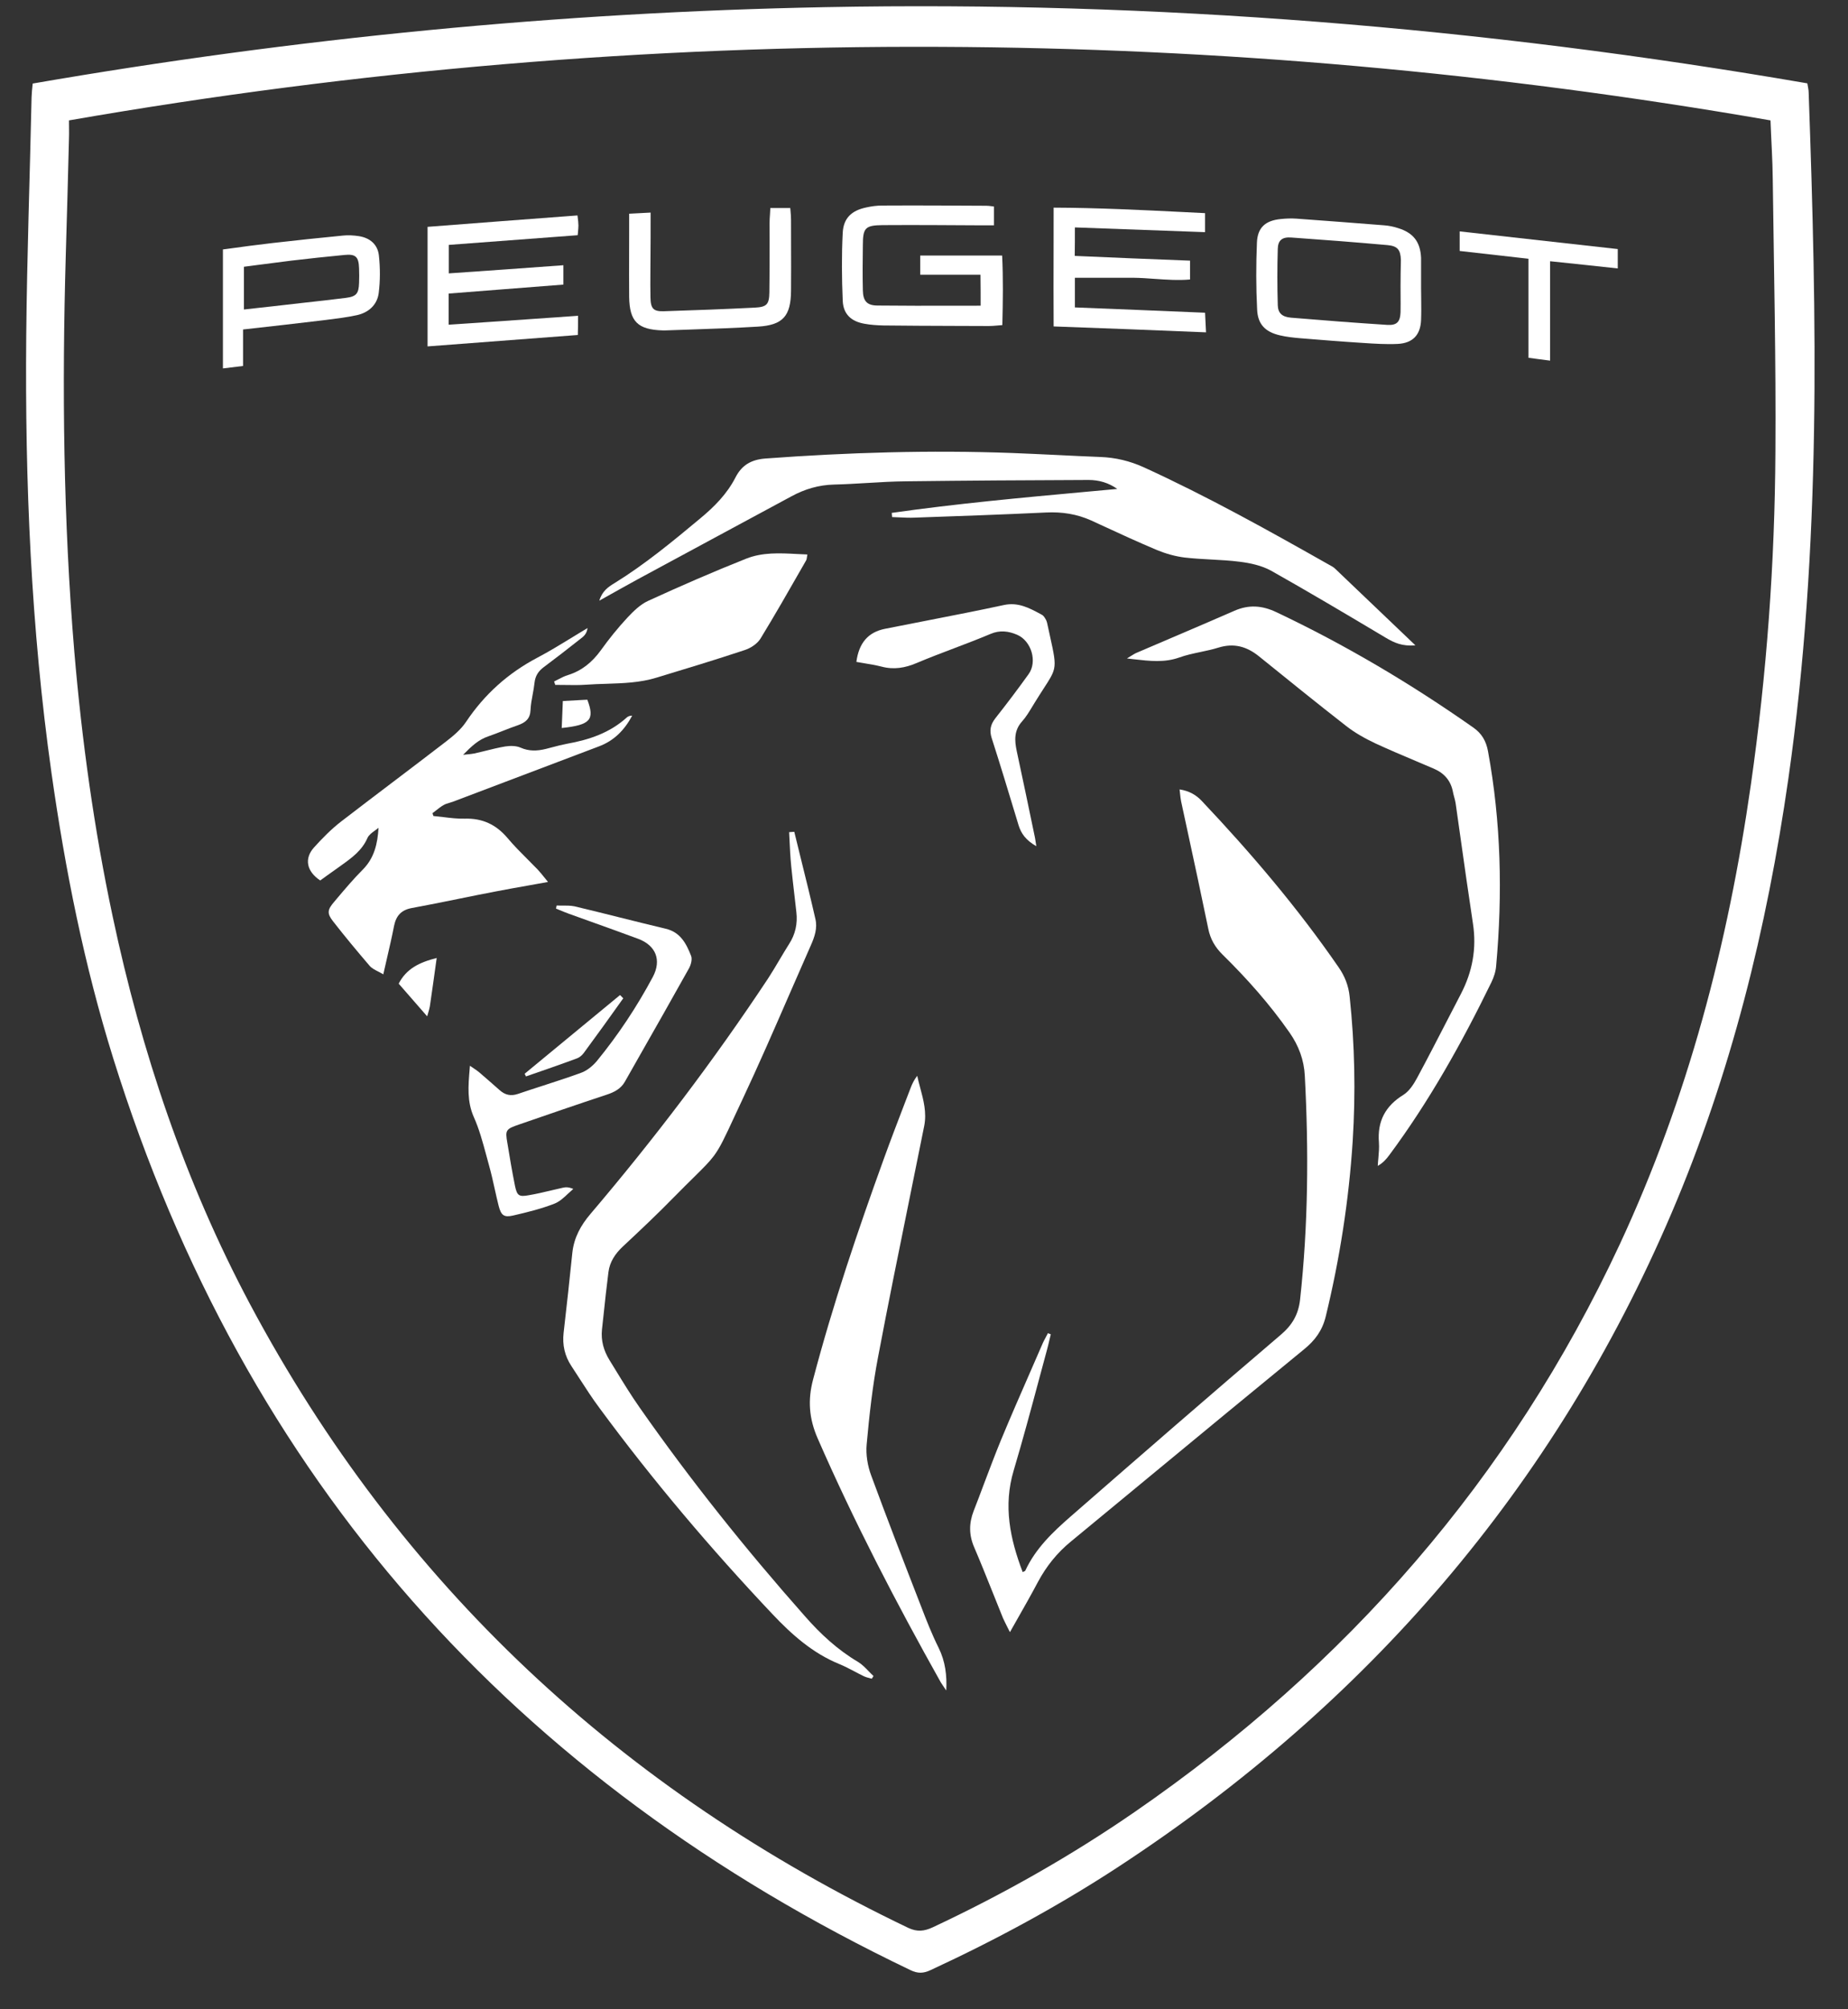 <svg width="46" height="50" viewBox="0 0 46 50" fill="none" xmlns="http://www.w3.org/2000/svg">
<rect x="0" y="0" width="46" height="50" fill="#333333" stroke="none"/>
<path d="M0.814 2.079C7.355 0.948 13.924 0.305 20.546 0.178C28.752 0.021 36.896 0.679 44.988 2.074C45.002 2.164 45.021 2.235 45.021 2.306C45.12 5.115 45.201 7.92 45.154 10.729C45.106 13.624 44.926 16.509 44.515 19.38C43.981 23.102 43.087 26.724 41.606 30.191C38.684 37.025 34.03 42.403 27.829 46.461C26.339 47.435 24.779 48.277 23.166 49.024C22.986 49.109 22.844 49.114 22.66 49.024C12.794 44.304 6.092 36.822 2.819 26.337C2.096 24.019 1.623 21.645 1.282 19.238C0.772 15.629 0.62 11.997 0.653 8.355C0.672 6.373 0.743 4.396 0.786 2.415C0.79 2.315 0.8 2.207 0.814 2.079ZM1.717 2.996C1.717 3.181 1.722 3.309 1.717 3.441C1.694 4.415 1.665 5.385 1.637 6.359C1.542 9.651 1.576 12.938 1.85 16.22C2.039 18.434 2.342 20.633 2.805 22.808C3.519 26.171 4.602 29.406 6.22 32.447C9.952 39.447 15.476 44.56 22.608 47.974C22.83 48.078 23.005 48.059 23.218 47.96C24.973 47.137 26.652 46.187 28.245 45.089C33.519 41.452 37.6 36.794 40.315 30.972C42.013 27.33 43.016 23.489 43.583 19.521C43.976 16.773 44.179 14.007 44.193 11.23C44.208 8.975 44.156 6.719 44.127 4.458C44.123 3.98 44.089 3.502 44.071 2.996C37.217 1.805 30.331 1.194 23.393 1.166C16.128 1.133 8.916 1.743 1.717 2.996Z" fill="white"/>
<path d="M25.139 40.615L25.283 40.361C25.484 40.007 25.666 39.688 25.839 39.361C26.047 38.974 26.312 38.643 26.652 38.364C27.311 37.821 27.968 37.278 28.626 36.734C29.902 35.68 31.178 34.626 32.46 33.577C32.734 33.355 32.914 33.109 32.999 32.764C33.349 31.326 33.576 29.869 33.671 28.394C33.746 27.192 33.723 25.996 33.595 24.799C33.567 24.525 33.472 24.288 33.321 24.071C32.304 22.595 31.145 21.233 29.916 19.933C29.774 19.781 29.603 19.682 29.362 19.644C29.367 19.682 29.371 19.719 29.374 19.753C29.381 19.821 29.388 19.883 29.4 19.942C29.454 20.192 29.508 20.442 29.562 20.692C29.736 21.497 29.91 22.303 30.076 23.111C30.128 23.371 30.247 23.574 30.436 23.759C31.046 24.359 31.609 24.993 32.101 25.698C32.328 26.024 32.46 26.379 32.479 26.771C32.578 28.63 32.564 30.489 32.361 32.343C32.318 32.717 32.162 32.977 31.878 33.218C30.124 34.712 28.383 36.226 26.648 37.739C26.203 38.127 25.777 38.534 25.522 39.083C25.515 39.096 25.5 39.102 25.481 39.109C25.473 39.113 25.464 39.116 25.456 39.12C25.143 38.297 24.968 37.474 25.233 36.59C25.459 35.83 25.665 35.065 25.87 34.3C25.932 34.07 25.994 33.84 26.056 33.61C26.08 33.526 26.099 33.441 26.119 33.357C26.131 33.306 26.143 33.254 26.156 33.204L26.085 33.175C26.073 33.197 26.061 33.219 26.05 33.241C26.008 33.319 25.966 33.397 25.933 33.478C25.843 33.685 25.753 33.892 25.663 34.098C25.407 34.683 25.152 35.266 24.907 35.857C24.764 36.207 24.631 36.561 24.497 36.914C24.411 37.144 24.325 37.373 24.235 37.602C24.117 37.91 24.117 38.198 24.25 38.505C24.405 38.866 24.551 39.232 24.698 39.598C24.787 39.822 24.877 40.047 24.968 40.27C24.999 40.338 25.033 40.404 25.079 40.497L25.139 40.615Z" fill="white"/>
<path d="M19.771 20.699C19.749 20.701 19.728 20.702 19.707 20.703C19.686 20.705 19.664 20.706 19.643 20.708L19.651 20.873C19.662 21.101 19.672 21.326 19.695 21.555C19.72 21.806 19.749 22.054 19.778 22.304C19.793 22.435 19.808 22.567 19.823 22.699C19.856 22.983 19.799 23.248 19.643 23.489C19.561 23.619 19.483 23.75 19.405 23.881C19.312 24.038 19.218 24.196 19.118 24.35C17.765 26.393 16.285 28.342 14.696 30.21C14.455 30.494 14.289 30.796 14.247 31.17C14.18 31.837 14.105 32.504 14.029 33.17C13.996 33.468 14.057 33.743 14.223 33.993C14.291 34.097 14.359 34.201 14.426 34.306C14.586 34.554 14.746 34.802 14.923 35.039C16.247 36.836 17.69 38.539 19.227 40.166C19.709 40.676 20.225 41.135 20.882 41.405C21.015 41.459 21.145 41.527 21.274 41.595C21.346 41.633 21.419 41.672 21.492 41.707C21.546 41.734 21.603 41.749 21.66 41.763L21.7 41.774C21.715 41.75 21.729 41.726 21.743 41.707C21.702 41.669 21.663 41.629 21.624 41.589C21.541 41.503 21.459 41.418 21.36 41.357C20.849 41.055 20.419 40.657 20.031 40.213C18.565 38.557 17.188 36.836 15.921 35.025C15.71 34.724 15.519 34.413 15.328 34.101C15.275 34.014 15.222 33.928 15.169 33.842C15.027 33.61 14.956 33.36 14.984 33.085C14.997 32.969 15.009 32.853 15.022 32.737C15.06 32.376 15.099 32.015 15.145 31.657C15.178 31.397 15.316 31.194 15.509 31.014C15.94 30.612 16.366 30.21 16.777 29.789C16.977 29.586 17.136 29.429 17.266 29.301C17.514 29.056 17.655 28.917 17.772 28.76C17.926 28.552 18.037 28.314 18.294 27.759C18.348 27.644 18.407 27.516 18.475 27.372C18.882 26.506 19.265 25.627 19.648 24.747C19.825 24.34 20.003 23.933 20.182 23.527C20.277 23.314 20.352 23.097 20.296 22.865C20.181 22.361 20.058 21.861 19.934 21.363C19.879 21.142 19.825 20.92 19.771 20.699Z" fill="white"/>
<path d="M22.197 12.763C22.199 12.78 22.201 12.797 22.202 12.815C22.203 12.831 22.204 12.848 22.206 12.867C22.27 12.868 22.333 12.871 22.395 12.875C22.52 12.881 22.643 12.887 22.769 12.881C23.862 12.843 24.95 12.805 26.042 12.753C26.435 12.734 26.804 12.791 27.163 12.952L27.399 13.061C27.864 13.276 28.331 13.491 28.804 13.69C29.022 13.779 29.258 13.846 29.49 13.874C29.707 13.899 29.926 13.911 30.144 13.923C30.381 13.936 30.618 13.948 30.852 13.978C31.122 14.011 31.405 14.073 31.637 14.2C32.546 14.711 33.447 15.247 34.343 15.78L34.494 15.87C34.702 15.993 34.901 16.087 35.232 16.059C34.532 15.393 33.884 14.773 33.236 14.154C33.198 14.116 33.148 14.088 33.101 14.063L33.084 14.054C31.571 13.198 30.053 12.351 28.468 11.627C28.123 11.471 27.768 11.386 27.395 11.372C27.028 11.358 26.663 11.34 26.298 11.322C25.932 11.305 25.567 11.287 25.2 11.273C23.148 11.197 21.1 11.259 19.052 11.41C18.697 11.438 18.465 11.575 18.309 11.878C18.096 12.294 17.78 12.611 17.425 12.905C16.744 13.472 16.058 14.04 15.301 14.508C15.145 14.602 14.989 14.706 14.918 14.948L14.972 14.917C15.295 14.736 15.582 14.575 15.869 14.418C16.507 14.073 17.146 13.729 17.784 13.384C18.422 13.041 19.062 12.696 19.7 12.351C20.031 12.171 20.381 12.067 20.764 12.058C21.037 12.051 21.309 12.035 21.581 12.019C21.908 11.999 22.234 11.98 22.561 11.977C24.075 11.959 25.583 11.949 27.097 11.944C27.357 11.944 27.598 12.015 27.811 12.167C27.555 12.19 27.3 12.214 27.045 12.237C25.418 12.386 23.804 12.534 22.197 12.763Z" fill="white"/>
<path d="M9.422 20.599C9.399 21.001 9.314 21.351 9.035 21.635C8.801 21.869 8.587 22.123 8.374 22.375L8.316 22.444C8.15 22.638 8.136 22.728 8.287 22.922C8.581 23.3 8.888 23.669 9.2 24.033C9.251 24.093 9.327 24.132 9.411 24.175C9.453 24.197 9.497 24.219 9.541 24.246C9.57 24.116 9.599 23.991 9.627 23.869C9.694 23.579 9.757 23.308 9.81 23.035C9.862 22.785 9.99 22.643 10.255 22.595C10.639 22.525 11.022 22.447 11.406 22.369C11.715 22.306 12.025 22.243 12.336 22.184C12.602 22.132 12.87 22.085 13.152 22.035C13.31 22.007 13.473 21.978 13.641 21.947C13.608 21.907 13.579 21.871 13.552 21.837C13.489 21.759 13.437 21.695 13.381 21.635C13.302 21.553 13.221 21.472 13.141 21.392C12.966 21.217 12.792 21.043 12.634 20.855C12.35 20.519 12.01 20.358 11.565 20.372C11.39 20.376 11.213 20.355 11.035 20.333C10.953 20.323 10.871 20.314 10.789 20.306C10.78 20.282 10.77 20.259 10.766 20.235C10.796 20.213 10.825 20.19 10.854 20.167C10.913 20.121 10.972 20.074 11.035 20.037C11.083 20.008 11.138 19.992 11.193 19.976C11.219 19.968 11.246 19.961 11.272 19.951L14.904 18.575C15.287 18.433 15.547 18.164 15.736 17.809C15.684 17.809 15.637 17.823 15.604 17.852C15.178 18.239 14.663 18.41 14.11 18.509C13.993 18.531 13.876 18.561 13.759 18.592C13.701 18.607 13.643 18.622 13.585 18.637C13.372 18.689 13.168 18.698 12.956 18.604C12.847 18.556 12.7 18.556 12.577 18.575C12.409 18.603 12.244 18.644 12.079 18.685C11.988 18.707 11.897 18.73 11.806 18.75C11.752 18.761 11.698 18.766 11.614 18.774L11.527 18.783C11.745 18.561 11.915 18.405 12.151 18.325C12.277 18.282 12.4 18.233 12.523 18.185C12.646 18.137 12.769 18.088 12.894 18.046C13.083 17.979 13.197 17.885 13.206 17.667C13.211 17.538 13.235 17.41 13.259 17.282C13.277 17.185 13.295 17.088 13.305 16.991C13.324 16.82 13.4 16.702 13.533 16.603C13.83 16.381 14.124 16.154 14.417 15.922C14.426 15.915 14.435 15.908 14.444 15.901C14.522 15.842 14.604 15.781 14.625 15.629C14.486 15.711 14.353 15.793 14.223 15.873C13.934 16.049 13.66 16.217 13.376 16.366C12.648 16.75 12.062 17.275 11.603 17.96C11.475 18.154 11.281 18.315 11.097 18.457C10.664 18.79 10.229 19.12 9.794 19.45C9.359 19.78 8.923 20.11 8.491 20.443C8.245 20.633 8.023 20.86 7.814 21.091C7.569 21.366 7.63 21.683 7.971 21.91C8.03 21.867 8.091 21.823 8.152 21.779C8.262 21.7 8.374 21.619 8.486 21.541L8.491 21.537C8.754 21.349 9.012 21.165 9.148 20.85C9.182 20.777 9.257 20.722 9.332 20.668C9.363 20.646 9.395 20.623 9.422 20.599Z" fill="white"/>
<path d="M28.214 16.404C28.626 16.451 28.984 16.492 29.353 16.362C29.524 16.3 29.705 16.262 29.885 16.224C30.035 16.192 30.184 16.161 30.327 16.116C30.71 15.998 31.027 16.083 31.334 16.329C32.053 16.91 32.772 17.492 33.501 18.06C33.723 18.235 33.978 18.377 34.238 18.5C34.567 18.652 34.902 18.794 35.236 18.935C35.388 19 35.54 19.064 35.69 19.128C35.955 19.242 36.116 19.431 36.168 19.715C36.176 19.756 36.187 19.796 36.198 19.836C36.212 19.888 36.226 19.941 36.234 19.994C36.27 20.244 36.305 20.493 36.34 20.743C36.446 21.491 36.551 22.239 36.665 22.988C36.759 23.603 36.651 24.18 36.367 24.728C36.254 24.945 36.142 25.162 36.03 25.379C35.779 25.865 35.528 26.352 35.269 26.833C35.184 26.989 35.075 27.155 34.934 27.244C34.48 27.523 34.281 27.907 34.324 28.431C34.333 28.561 34.321 28.69 34.31 28.819C34.304 28.884 34.298 28.949 34.295 29.013C34.432 28.933 34.508 28.843 34.579 28.748C35.577 27.405 36.39 25.948 37.123 24.445C37.185 24.317 37.232 24.175 37.242 24.033C37.403 22.245 37.365 20.462 37.038 18.689C36.991 18.438 36.882 18.249 36.669 18.102C35.113 17.01 33.486 16.045 31.765 15.231C31.415 15.066 31.084 15.042 30.729 15.198C30.193 15.432 29.657 15.661 29.121 15.89C28.853 16.005 28.585 16.119 28.317 16.234C28.259 16.256 28.206 16.289 28.128 16.338C28.105 16.352 28.08 16.368 28.052 16.385C28.107 16.391 28.161 16.398 28.214 16.404Z" fill="white"/>
<path d="M23.554 42.067C23.573 41.693 23.531 41.343 23.365 41.007C23.2 40.676 23.062 40.326 22.93 39.981C22.509 38.898 22.088 37.81 21.686 36.718C21.596 36.477 21.549 36.197 21.573 35.942C21.639 35.214 21.719 34.485 21.857 33.767C22.101 32.476 22.363 31.187 22.625 29.899C22.753 29.271 22.88 28.643 23.006 28.015C23.07 27.685 22.988 27.376 22.905 27.067C22.879 26.969 22.852 26.87 22.831 26.771C22.755 26.871 22.708 26.965 22.67 27.065C22.619 27.197 22.568 27.33 22.517 27.463C22.345 27.912 22.172 28.362 22.008 28.815C21.35 30.631 20.731 32.461 20.239 34.329C20.102 34.845 20.14 35.304 20.352 35.791C21.261 37.872 22.306 39.882 23.417 41.863C23.442 41.904 23.469 41.943 23.496 41.982C23.517 42.011 23.536 42.039 23.554 42.067Z" fill="white"/>
<path d="M13.793 16.958L13.821 17.043C13.899 17.043 13.977 17.044 14.055 17.045C14.237 17.048 14.418 17.051 14.597 17.038C14.76 17.026 14.925 17.021 15.09 17.016C15.512 17.002 15.934 16.989 16.342 16.863C17.075 16.641 17.808 16.419 18.536 16.177C18.683 16.13 18.849 16.021 18.929 15.893C19.286 15.309 19.627 14.712 19.967 14.118L20.069 13.94C20.078 13.922 20.081 13.9 20.086 13.866C20.089 13.848 20.092 13.825 20.097 13.798C20.011 13.795 19.925 13.791 19.839 13.786C19.407 13.763 18.981 13.741 18.574 13.902C17.751 14.229 16.938 14.583 16.134 14.952C15.935 15.042 15.765 15.213 15.614 15.373C15.377 15.629 15.159 15.898 14.956 16.182C14.743 16.475 14.488 16.688 14.143 16.797C14.057 16.822 13.98 16.862 13.905 16.901C13.867 16.921 13.83 16.94 13.793 16.958Z" fill="white"/>
<path d="M13.854 22.534C13.849 22.558 13.845 22.581 13.84 22.61C13.868 22.621 13.896 22.633 13.925 22.645C14.002 22.677 14.081 22.709 14.157 22.737C14.329 22.799 14.5 22.861 14.672 22.922C15.077 23.067 15.481 23.212 15.883 23.361C16.328 23.527 16.47 23.891 16.252 24.307C15.855 25.05 15.391 25.75 14.857 26.403C14.753 26.526 14.611 26.644 14.464 26.696C14.155 26.809 13.841 26.911 13.526 27.013C13.315 27.081 13.104 27.149 12.894 27.221C12.714 27.282 12.572 27.249 12.435 27.126C12.265 26.975 12.09 26.823 11.92 26.677C11.883 26.646 11.84 26.618 11.789 26.583C11.761 26.565 11.731 26.544 11.697 26.521L11.691 26.601C11.655 27.027 11.623 27.406 11.792 27.793C11.927 28.092 12.014 28.415 12.101 28.736C12.124 28.82 12.147 28.906 12.17 28.99C12.226 29.188 12.271 29.388 12.315 29.589C12.346 29.728 12.377 29.867 12.412 30.006C12.473 30.243 12.544 30.3 12.771 30.248C13.121 30.167 13.471 30.082 13.807 29.95C13.932 29.899 14.039 29.799 14.144 29.7C14.186 29.661 14.228 29.622 14.27 29.586C14.157 29.538 14.081 29.538 14.005 29.557C13.915 29.577 13.824 29.599 13.733 29.62C13.545 29.665 13.355 29.71 13.164 29.742C12.913 29.789 12.87 29.751 12.818 29.505C12.747 29.15 12.686 28.796 12.629 28.441C12.572 28.119 12.591 28.096 12.922 27.982C13.646 27.732 14.374 27.481 15.103 27.24C15.292 27.178 15.457 27.093 15.557 26.913L15.847 26.402C16.285 25.633 16.721 24.865 17.151 24.095C17.198 24.009 17.236 23.872 17.203 23.787C17.084 23.484 16.938 23.196 16.569 23.111C16.191 23.021 15.812 22.926 15.434 22.832C15.055 22.737 14.677 22.643 14.299 22.553C14.197 22.533 14.093 22.534 13.99 22.535C13.945 22.535 13.899 22.535 13.854 22.534Z" fill="white"/>
<path d="M25.796 21.058L25.782 20.969C25.772 20.901 25.764 20.85 25.754 20.803L25.753 20.801C25.607 20.097 25.46 19.393 25.309 18.693C25.252 18.424 25.238 18.178 25.442 17.951C25.539 17.843 25.614 17.718 25.691 17.591C25.715 17.552 25.738 17.512 25.763 17.473C25.846 17.338 25.918 17.228 25.978 17.134C26.124 16.91 26.206 16.783 26.237 16.646C26.277 16.469 26.234 16.274 26.136 15.829C26.119 15.752 26.1 15.666 26.08 15.572C26.07 15.525 26.061 15.477 26.042 15.435L26.041 15.433C26.013 15.381 25.98 15.321 25.933 15.298L25.892 15.275C25.613 15.126 25.339 14.98 24.987 15.056C24.355 15.193 23.721 15.316 23.086 15.44C22.733 15.508 22.38 15.577 22.027 15.648C21.606 15.733 21.379 16.002 21.317 16.471C21.379 16.482 21.441 16.492 21.503 16.503C21.651 16.527 21.8 16.552 21.946 16.589C22.249 16.669 22.528 16.622 22.817 16.499C23.125 16.369 23.438 16.25 23.752 16.131C24.054 16.016 24.357 15.901 24.656 15.775C24.888 15.676 25.101 15.704 25.314 15.794C25.673 15.946 25.829 16.466 25.602 16.778C25.337 17.147 25.063 17.511 24.779 17.87C24.656 18.027 24.623 18.173 24.685 18.367C24.897 19.025 25.097 19.688 25.297 20.347L25.352 20.529C25.418 20.746 25.536 20.907 25.796 21.058Z" fill="white"/>
<path d="M13.271 7.936C12.564 7.985 11.867 8.034 11.168 8.08V7.305C11.622 7.269 12.073 7.234 12.523 7.199C13.022 7.161 13.521 7.122 14.024 7.082V6.6C13.064 6.671 12.128 6.737 11.172 6.803V6.094C12.075 6.027 12.961 5.96 13.847 5.893L14.379 5.853L14.386 5.787C14.392 5.72 14.398 5.666 14.398 5.612C14.398 5.55 14.39 5.483 14.377 5.382L14.374 5.361C13.111 5.455 11.877 5.55 10.643 5.645V8.62C11.905 8.525 13.145 8.43 14.383 8.336C14.388 8.17 14.389 8.043 14.389 7.858C14.012 7.884 13.64 7.91 13.271 7.936Z" fill="white"/>
<path d="M24.41 7.607C24.187 7.607 23.967 7.608 23.748 7.608C23.101 7.609 22.473 7.61 21.847 7.603C21.582 7.603 21.483 7.494 21.478 7.224C21.469 6.852 21.473 6.485 21.478 6.113L21.478 6.108C21.478 5.668 21.535 5.607 21.975 5.602C22.765 5.597 23.559 5.602 24.349 5.607H24.741V5.139L24.687 5.132C24.634 5.125 24.591 5.12 24.548 5.12L24.541 5.12C23.677 5.115 22.819 5.11 21.956 5.115C21.823 5.115 21.691 5.134 21.563 5.162C21.199 5.238 20.996 5.427 20.977 5.791C20.948 6.354 20.953 6.922 20.977 7.484C20.991 7.82 21.19 8 21.521 8.057C21.672 8.085 21.833 8.095 21.984 8.099C22.568 8.106 23.152 8.108 23.738 8.11C24.029 8.111 24.321 8.112 24.614 8.113C24.684 8.113 24.754 8.107 24.831 8.1C24.869 8.096 24.908 8.093 24.95 8.09C24.964 7.499 24.973 6.931 24.945 6.359H22.906V6.836H24.406C24.41 7.101 24.41 7.338 24.41 7.607Z" fill="white"/>
<path d="M26.756 5.659C27.339 5.679 27.913 5.7 28.485 5.722C28.989 5.741 29.491 5.759 29.996 5.777V5.304C29.829 5.296 29.662 5.288 29.496 5.279C28.408 5.225 27.33 5.171 26.227 5.167C26.227 5.507 26.226 5.842 26.226 6.174C26.224 6.83 26.223 7.473 26.227 8.123C27.518 8.17 28.757 8.217 30.02 8.27C30.016 8.195 30.013 8.128 30.01 8.065C30.006 7.968 30.002 7.88 29.996 7.782C28.894 7.735 27.83 7.693 26.756 7.65V6.912H28.208C28.389 6.914 28.569 6.927 28.749 6.94C29.041 6.96 29.333 6.981 29.622 6.955V6.486C28.653 6.449 27.712 6.411 26.752 6.368C26.756 6.132 26.756 5.924 26.756 5.659Z" fill="white"/>
<path fill-rule="evenodd" clip-rule="evenodd" d="M35.373 7.168V6.416C35.355 6.023 35.184 5.796 34.806 5.678C34.692 5.64 34.574 5.616 34.456 5.607C33.728 5.55 32.999 5.493 32.271 5.441C32.139 5.432 32.006 5.437 31.878 5.451C31.495 5.489 31.301 5.664 31.287 6.042C31.264 6.591 31.264 7.144 31.292 7.697C31.306 8.071 31.495 8.26 31.859 8.345C32.02 8.383 32.191 8.402 32.356 8.416C32.881 8.459 33.406 8.501 33.931 8.534C34.219 8.553 34.508 8.572 34.792 8.558C35.165 8.539 35.359 8.336 35.373 7.962C35.38 7.786 35.378 7.609 35.376 7.432C35.374 7.344 35.373 7.256 35.373 7.168ZM34.862 7.125C34.862 7.198 34.862 7.27 34.863 7.342C34.864 7.485 34.865 7.628 34.862 7.773C34.852 8.014 34.767 8.099 34.531 8.085C33.731 8.033 32.932 7.972 32.133 7.905C31.92 7.886 31.811 7.797 31.806 7.593C31.792 7.125 31.792 6.662 31.806 6.193C31.811 5.98 31.915 5.895 32.137 5.91C32.937 5.966 33.736 6.028 34.535 6.099C34.786 6.122 34.862 6.212 34.871 6.472C34.866 6.69 34.862 6.907 34.862 7.125Z" fill="white"/>
<path fill-rule="evenodd" clip-rule="evenodd" d="M6.05 8.199C6.731 8.123 7.365 8.052 7.994 7.976L8.117 7.961C8.374 7.929 8.63 7.897 8.879 7.844C9.167 7.782 9.389 7.593 9.427 7.29C9.465 6.983 9.465 6.671 9.432 6.364C9.404 6.084 9.21 5.919 8.931 5.876C8.803 5.857 8.666 5.848 8.538 5.862C7.956 5.919 7.37 5.98 6.788 6.047C6.403 6.091 6.018 6.143 5.629 6.197L5.549 6.207V9.168C5.719 9.149 5.871 9.13 6.05 9.107V8.199ZM6.072 6.638V7.702C6.209 7.687 6.334 7.673 6.454 7.659C6.569 7.646 6.679 7.633 6.791 7.622C7.033 7.593 7.275 7.566 7.517 7.539C7.881 7.499 8.244 7.459 8.607 7.413C8.872 7.38 8.929 7.305 8.938 7.04C8.943 6.922 8.943 6.799 8.938 6.68C8.929 6.387 8.853 6.316 8.569 6.345C8.129 6.387 7.69 6.434 7.25 6.486C6.971 6.52 6.693 6.557 6.409 6.594C6.297 6.608 6.185 6.623 6.072 6.638Z" fill="white"/>
<path d="M16.195 5.29C16.093 5.295 16.002 5.3 15.911 5.305C15.83 5.309 15.75 5.314 15.661 5.318V5.734C15.661 5.919 15.66 6.104 15.66 6.288C15.659 6.656 15.658 7.024 15.661 7.39C15.67 8 15.874 8.203 16.493 8.222H16.564C16.757 8.215 16.951 8.209 17.144 8.202C17.719 8.182 18.294 8.163 18.867 8.128C19.487 8.09 19.686 7.867 19.69 7.234C19.694 6.843 19.692 6.449 19.691 6.057C19.691 5.861 19.69 5.665 19.69 5.47C19.69 5.389 19.683 5.311 19.675 5.223L19.671 5.176H19.175C19.173 5.232 19.169 5.286 19.166 5.338C19.161 5.409 19.156 5.477 19.156 5.545C19.156 5.69 19.156 5.834 19.157 5.978C19.157 6.411 19.158 6.844 19.151 7.276C19.146 7.57 19.09 7.64 18.792 7.655C18.035 7.693 17.283 7.721 16.526 7.745C16.261 7.754 16.195 7.678 16.191 7.395C16.187 7.196 16.188 6.995 16.189 6.795C16.19 6.695 16.191 6.595 16.191 6.496C16.195 6.118 16.195 5.734 16.195 5.29Z" fill="white"/>
<path d="M40.269 6.198C39.556 6.119 38.852 6.04 38.149 5.961C37.546 5.893 36.943 5.826 36.334 5.758V6.245C36.824 6.302 37.303 6.356 37.806 6.412L38.046 6.439V8.903C38.13 8.914 38.206 8.924 38.283 8.935C38.379 8.948 38.474 8.961 38.585 8.974V6.501L38.702 6.513C39.244 6.57 39.752 6.623 40.269 6.68V6.198Z" fill="white"/>
<path d="M15.514 24.842L15.434 24.761C15.039 25.088 14.643 25.414 14.247 25.74C13.851 26.067 13.454 26.393 13.059 26.72C13.064 26.731 13.07 26.742 13.076 26.753C13.082 26.763 13.088 26.774 13.093 26.786C13.518 26.639 13.944 26.492 14.365 26.336C14.426 26.313 14.488 26.261 14.53 26.204C14.861 25.755 15.188 25.301 15.514 24.842Z" fill="white"/>
<path d="M10.87 23.839C10.435 23.948 10.113 24.109 9.924 24.478C10.047 24.619 10.163 24.752 10.278 24.884C10.394 25.017 10.511 25.149 10.633 25.291C10.643 25.257 10.652 25.226 10.66 25.199C10.679 25.134 10.693 25.087 10.7 25.041C10.756 24.662 10.808 24.288 10.87 23.839Z" fill="white"/>
<path d="M14.01 17.445C14.002 17.671 13.993 17.862 13.985 18.053L13.982 18.116C14.696 18.041 14.809 17.913 14.62 17.412L14.513 17.417C14.364 17.425 14.204 17.433 14.01 17.445Z" fill="white"/>
</svg>
